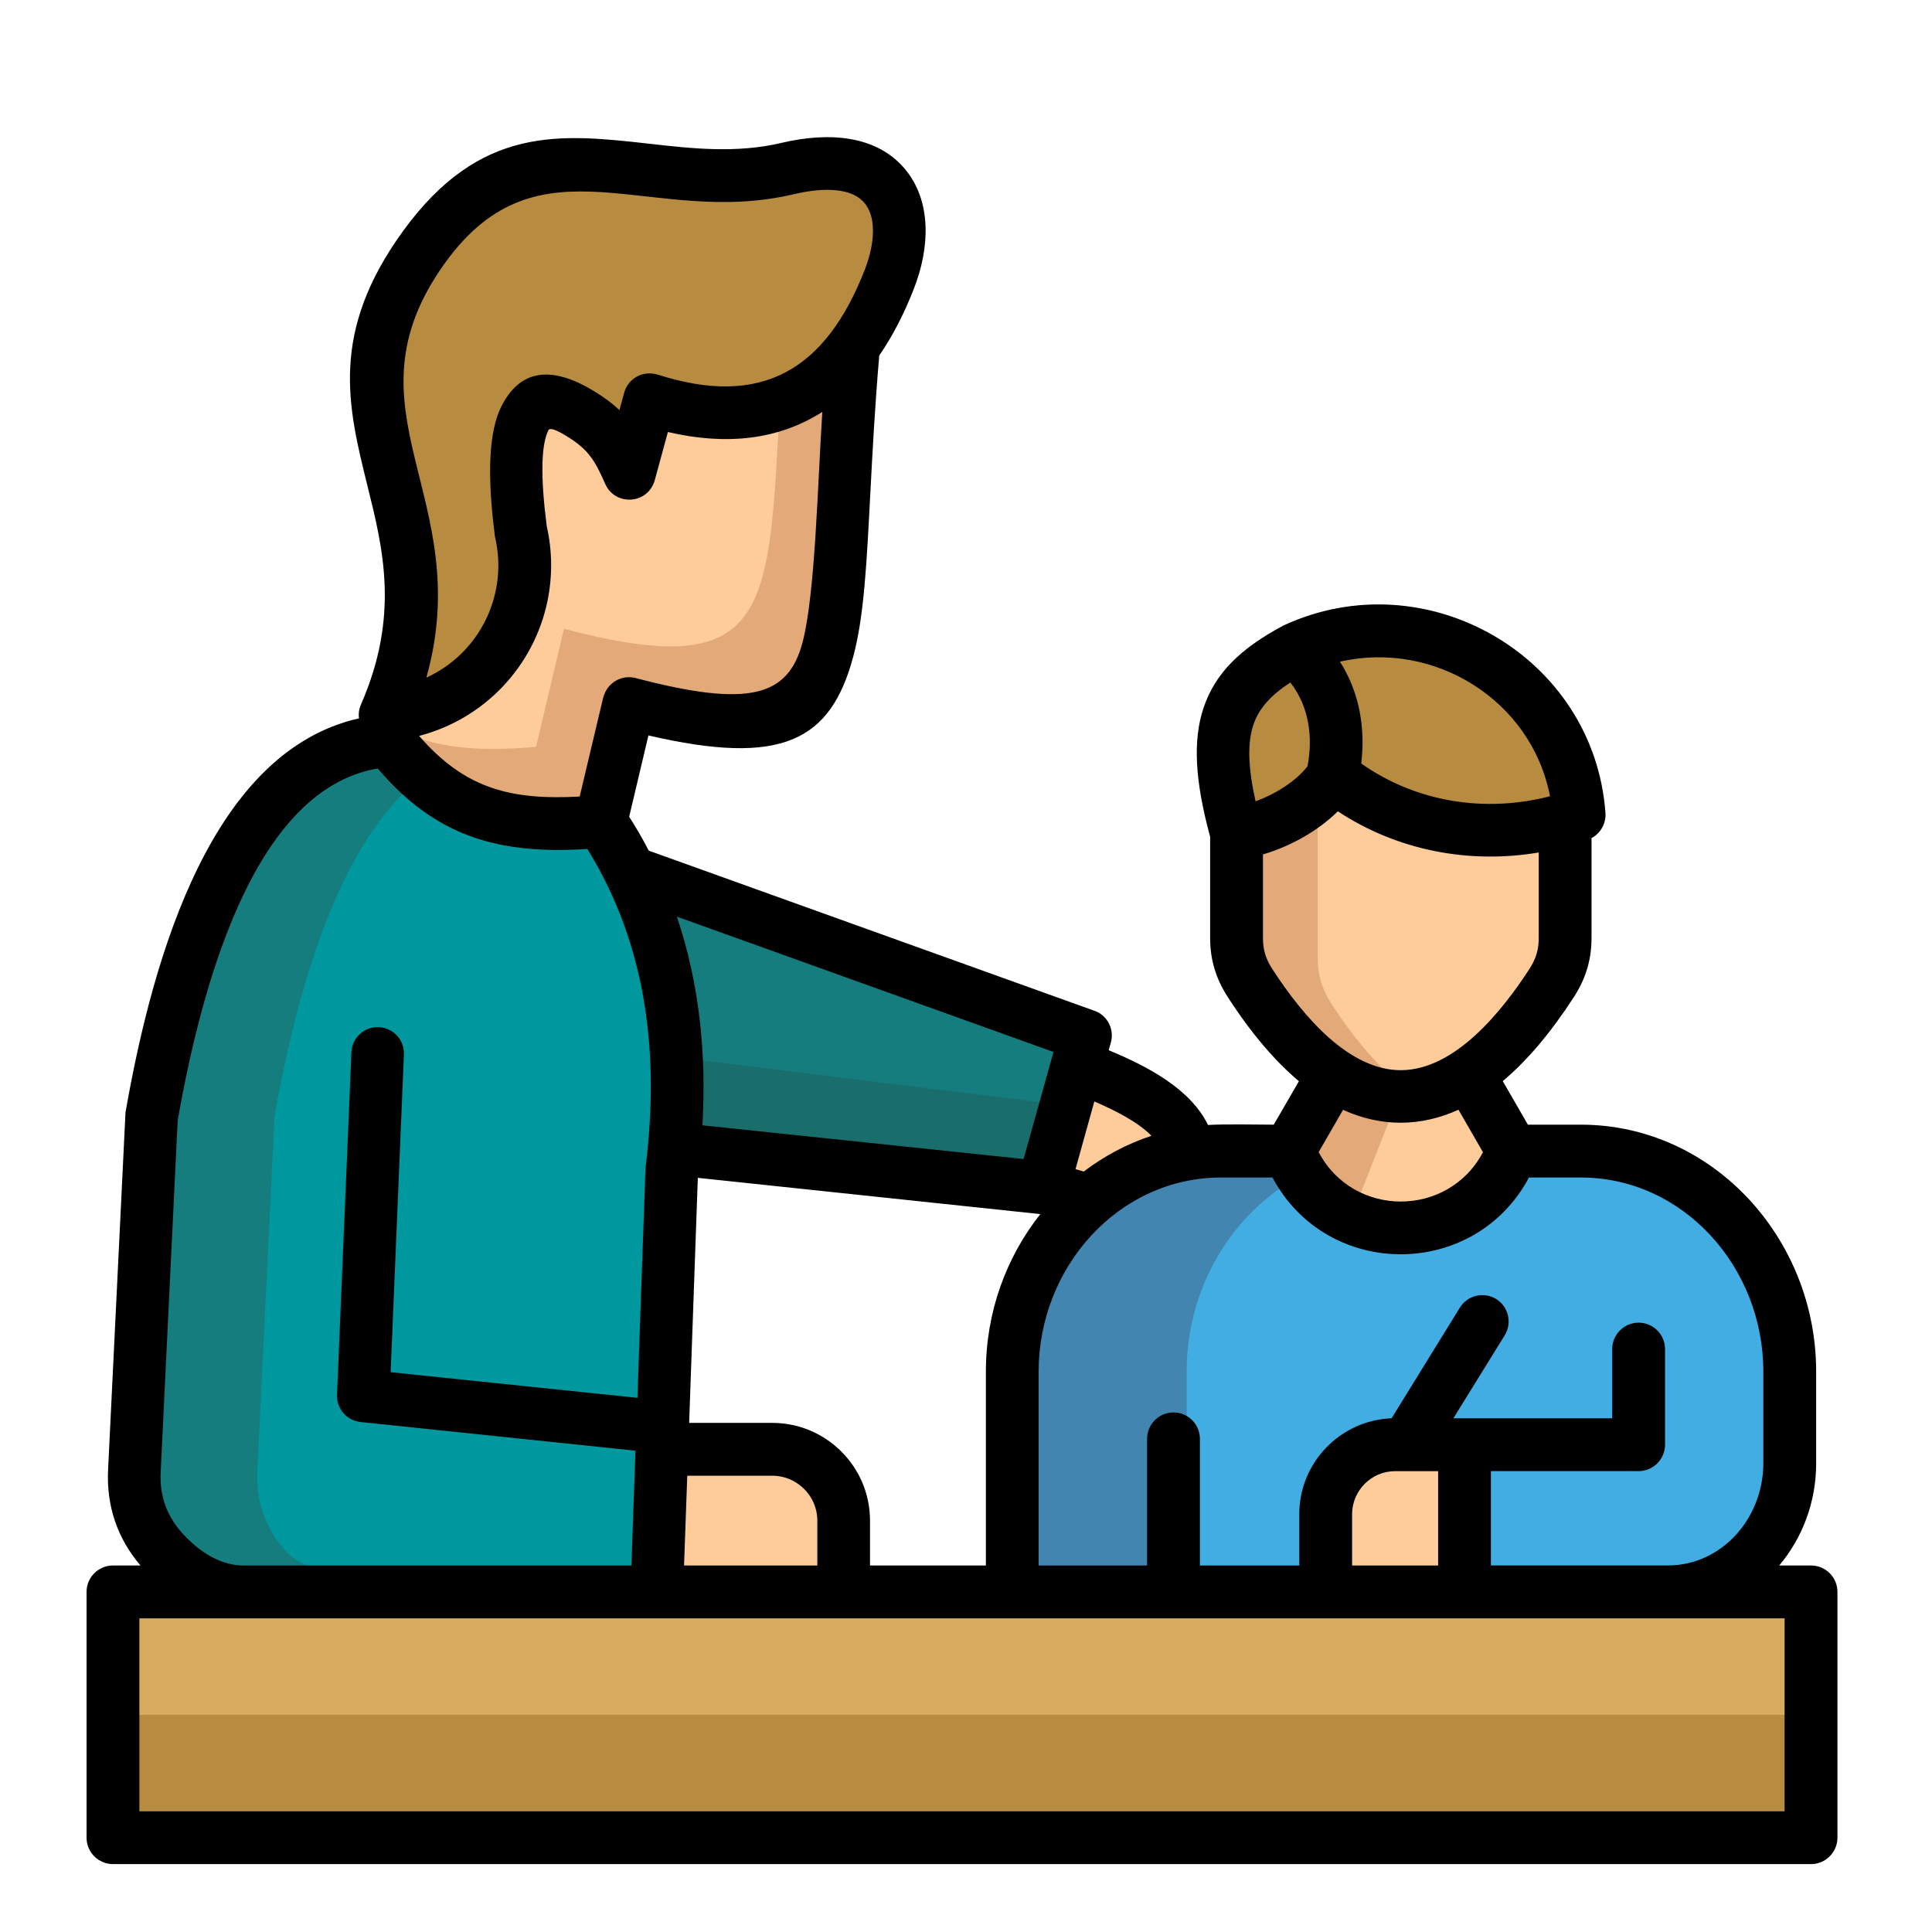 <svg xmlns="http://www.w3.org/2000/svg" id="Layer_1" viewBox="0 0 512 512"><g clip-rule="evenodd" fill-rule="evenodd"><path d="m278.9 280.26c30.56 10.35 45.72 20.86 30.44 43.63l-39.6-11.03z" fill="#fdcc9a"></path><path d="m178.64 304.46 97.77 10.26 11.25-40.31-120.7-43.34c10.44 21.21 14.35 45.67 11.68 73.39z" fill="#196e6b"></path><path d="m282.5 292.93 5.16-18.51-120.7-43.34c7.26 14.77 11.37 31.12 12.3 49.07z" fill="#157d7e"></path><path d="m159.25 217.72-56.18-21.46c-30.64 2.24-51.62 35.49-62.93 99.72l-4.54 93.88c-.4 8.31 2.3 15.62 7.99 21.66 5.7 6.07 12.84 9.16 21.15 9.27l109.3 1.11 3.97-111.74c4.54-36.2-1.69-67.01-18.76-92.44z" fill="#00989f"></path><path d="m99.47 196.69c-28.69 4.51-48.47 37.62-59.33 99.3l-4.54 93.88c-.4 8.31 2.3 15.62 7.99 21.66 5.7 6.07 12.84 9.16 21.15 9.27h32.6c8.33 0-15.42-3.2-21.15-9.27-5.7-6.04-8.39-13.35-7.99-21.66l4.54-93.88c8.67-49.21 23.02-80.25 43.03-93.06z" fill="#157d7e"></path><path d="m166.65 186.43-7.4 31.29c-24.32 2.1-40.42-1.25-56.18-21.46l-1.62-2.13 1.28-4.76c11.34-.96 21.74-6.77 28.54-15.93 6.92-9.35 9.38-21.29 6.75-32.63-3.83-29.54-16.87-48.47-2.58-39.77l35.01-24.12 55.79 14.77c-7.37 82.58 5.33 111.78-59.59 94.74z" fill="#e4a978"></path><path d="m102.14 191.56.6-2.18c11.34-.96 21.74-6.77 28.54-15.93 6.92-9.35 9.38-21.29 6.75-32.63-3.83-29.54-16.87-48.47-2.58-39.77l35.01-24.12 37.39 9.89c-4.88 71.15 2.44 95.78-58.39 79.82l-7.4 31.29c-16.17 1.4-28.7.38-39.92-6.37z" fill="#fdcc9a"></path><path d="m166.77 125.46 5.36-19.56c30.36 9.72 51.56-.96 63.64-32.06 7.11-18.34-.06-35.55-27.04-29.17-36.85 8.73-68.2-18.06-96.32 20.75-33.48 46.23 13.24 69.96-10.35 124.02 11.62-.79 22.31-6.63 29.23-15.99s9.38-21.29 6.75-32.63c-3.83-29.54 1.42-39.94 15.7-31.24 6.65 4.06 9.45 7.68 13.03 15.88z" fill="#b78b40"></path><path d="m268.27 421.88h173.74c17.8 0 32.29-15.31 32.29-34.07v-24.35c0-32.12-24.92-58.39-55.39-58.39h-95.24c-30.47 0-55.39 26.28-55.39 58.39v58.42z" fill="#41ade2"></path><path d="m273.8 421.88h40.68v-58.42c0-32.12 24.92-58.39 55.39-58.39h-40.68c-30.44 0-55.39 26.28-55.39 58.39z" fill="#4185b0"></path><path d="m353.31 284.68-11.68 20.24c4.62 12.33 16.41 20.52 29.59 20.52s24.97-8.19 29.57-20.52l-11.68-20.27c-11.62 7.68-23.66 8.05-35.8.03z" fill="#e4a978"></path><path d="m358.08 322.58c4.05 1.87 8.5 2.86 13.15 2.86 13.18 0 24.97-8.19 29.57-20.52l-11.68-20.27c-6.04 4-12.22 6.01-18.43 5.9z" fill="#fdcc9a"></path><path d="m414.77 217.16v31.46c0 4.37-1.13 8.14-3.57 11.91-24.58 37.93-52.67 42.09-79.94 0-2.44-3.77-3.57-7.51-3.57-11.91v-27.72c9.27-1.47 20.13-7.11 25.34-14.97h.85c17.29 13.61 39.88 17.38 60.89 11.23z" fill="#e4a978"></path><path d="m414.77 217.16v31.46c0 4.37-1.13 8.14-3.57 11.91-11.4 17.6-23.56 27.92-36.03 29.74-7.46-4.85-14.94-12.87-22.39-24.35-2.44-3.77-3.57-7.54-3.57-11.91v-40.22l17.94.23c14.77 6.77 31.66 7.81 47.62 3.14z" fill="#fdcc9a"></path><path d="m343.08 172.11c15.9-7.34 34.38-6.43 49.46 2.47s24.63 23.92 25.94 41.39c-22.25 7.82-46.8 4.31-65.17-10.49-5.1 8.11-16.19 13.92-25.62 15.42-7.71-27.75-3.09-38.81 15.39-48.79z" fill="#b78b40"></path><path d="m175.13 384.09h29.57c10.4 0 18.88 8.5 18.88 18.88v18.91h-48.44v-37.79z" fill="#fdcc9a"></path><path d="m388.12 382.87h-18.4c-10.12 0-18.4 8.28-18.4 18.4v20.61h36.79v-39.01z" fill="#fdcc9a"></path><path d="m29.94 421.88h450v65.14h-450z" fill="#d7ab60"></path><path d="m29.94 454.45h450v32.57h-450z" fill="#b78b40"></path></g><path d="m29.94 414.87h7.29c-6.15-7.2-9.04-15.79-8.59-25.31l4.62-94.76c7.48-42.77 23.27-95.73 61.88-104.43-.17-1.22 0-2.49.54-3.71 10.26-23.53 5.84-41.22 1.73-57.8-5.24-21.12-10.12-40.68 9.35-67.55 20.47-28.26 41.81-25.85 65.31-23.22 11.25 1.28 23.07 2.61 35.06-.23 12.87-3.03 25.31-1.87 32.68 6.92 7.11 8.5 6.63 20.78 2.44 31.58-2.64 6.8-5.73 12.76-9.24 17.86-1.16 13.52-1.81 25.94-2.38 36.82-.94 18.08-1.64 32.09-4.42 42.63-6.01 22.85-19.05 29.42-54.37 21.23l-5.1 21.54c1.87 2.92 3.6 5.92 5.19 8.99l117.78 42.32c3.6 1.08 5.7 4.88 4.68 8.5l-.57 2.07c10.46 4.34 21.69 10.29 26.31 19.81 4.82-.28 12.42-.08 17.43-.08l6.66-11.51c-6.35-5.36-12.64-12.7-18.79-22.22-3.17-4.88-4.73-9.92-4.73-15.7v-26.84c-4-14.77-4.65-25.43-1.76-34.16 3.17-9.44 10.01-15.82 20.83-21.66.11-.09.26-.14.37-.2 37.7-17.49 82.32 8.05 85.32 49.69.2 2.83-1.33 5.41-3.69 6.66v26.5c0 5.78-1.56 10.83-4.73 15.7-6.01 9.27-12.27 16.72-18.79 22.2l6.66 11.54h14c35.04 0 62.39 30.22 62.39 65.4v24.35c0 10.35-3.69 19.81-9.78 27.07h8.42c3.86 0 7 3.12 7 7v65.14c0 3.85-3.15 7-7 7h-450c-3.85 0-7-3.15-7-7v-65.14c0-3.88 3.14-7 7-7zm33.87 0h103.52l1.08-30.42-72.85-7.6c-3.77-.4-6.52-3.71-6.24-7.46l3.8-90.48c.14-3.86 3.37-6.86 7.23-6.72 3.85.17 6.86 3.4 6.69 7.26l-3.52 84.19 65.4 6.8 2.13-60.55c.03-.2.03-.4.06-.6h-.03c3.83-30.42.11-59.16-15.42-84.3-23.16 1.45-39.97-3-55.56-21.34-11.48 1.98-21.43 9.64-29.82 22.93-9.95 15.79-17.69 39.2-23.19 70.3l-4.51 93.32c-.31 6.38 1.73 11.88 6.12 16.53 4.08 4.35 9.16 7.8 15.11 8.14zm117.47 0h35.32v-11.91c0-6.52-5.39-11.88-11.91-11.88h-22.56zm49.29 0h30.7v-51.42c0-15.79 5.44-30.36 14.43-41.7l-90.77-9.61-2.3 64.94h22.05c14.26 0 25.88 11.62 25.88 25.88v11.91zm44.71 0h28.71v-33.56c0-3.88 3.15-7 7-7s7 3.12 7 7v33.56h26.33v-13.61c0-13.66 10.89-24.89 24.46-25.4l18.11-29.34c2.01-3.26 6.32-4.28 9.61-2.27 3.26 2.04 4.28 6.32 2.27 9.61l-13.61 22h42.09v-18.34c0-3.88 3.15-7 7-7s7 3.12 7 7v25.34c0 3.86-3.15 7-7 7h-39.15v25h46.89c14.34 0 25.31-12.56 25.31-27.07v-24.35c0-27.55-21.12-51.39-48.42-51.39h-13.69c-14.46 27.13-53.52 27.13-67.97 0h-13.58c-27.3 0-48.39 23.84-48.39 51.39v51.43zm83.05 0h22.79v-25h-11.4c-6.26 0-11.4 5.13-11.4 11.4v13.6zm114.61 14.01h-436v51.14h436zm-117.84-253.53c5.1 7.99 6.8 17.52 5.64 26.99 14.63 10.29 32.83 13.12 50.03 8.67-4.9-25.43-30.61-41.39-55.67-35.66zm-8.59 27.72c1.5-7.91.34-15.96-4.56-22.2-5.07 3.32-8.31 6.8-9.78 11.17-1.64 4.93-1.42 11.4.57 20.32 5.04-1.84 10.54-5.15 13.77-9.29zm61.26 22.85c-18.48 3.12-37.5-.54-53.23-10.91-5.41 5.33-12.61 9.27-19.84 11.42v22.2c0 3.09.77 5.53 2.44 8.11 8.56 13.24 20.67 26.96 34.21 26.87 14.15-.11 26.5-15.31 33.99-26.87 1.67-2.58 2.44-5.02 2.44-8.11v-22.71zm-21.26 68.17c-10.03 4.56-20.47 4.62-30.59.03l-6.46 11.2c9.18 17.46 34.33 17.46 43.54.03zm-99.3 16.38c5.41-4.11 11.45-7.34 17.94-9.47-3.54-3.63-9.52-6.69-15.14-9.1l-4.99 17.94zm-123.05-201.79 1.25-4.59c1.05-3.8 4.9-5.98 8.84-4.82h.03c27.5 8.82 44.53-1.08 54.96-27.95 2.69-6.95 4.02-17.01-3.66-19.98-3.43-1.33-8.45-1.45-15.28.14-37.98 8.99-67.21-16.5-92.24 18.03-28.49 39.34 8.39 62.14-5.07 110.07 14.15-6.46 21.74-22.03 18.23-37.16-.11-.4-.17-.82-.17-1.22-2.01-15.9-1.42-27.07 1.81-33.48 4.88-9.69 13.04-11.06 24.52-4.08 2.67 1.61 4.85 3.22 6.78 5.04zm12.84 5.81-3.4 12.47c-1.7 6.83-10.63 7.23-13.21 1.28-2.83-6.46-4.62-9.24-10.29-12.7-2.83-1.73-4.42-2.24-4.76-1.53-1.96 3.88-2.13 12.36-.45 25.43 1.5 6.58 1.53 13.35.2 19.84-3.63 17.43-16.81 31.27-34.02 35.74 12.19 14.09 24.46 17.06 42.55 16.07l6.24-26.25h.03c.94-3.85 4.79-6.12 8.53-5.16 30.19 7.94 40.51 4.9 44.28-9.52 3.35-12.7 4-42.32 5.22-61-11.61 7.4-25.39 8.95-40.92 5.33zm2.38 128.43c5.9 17.46 7.88 36.11 6.77 55.3l85.12 8.93 7.91-28.37z"></path></svg>